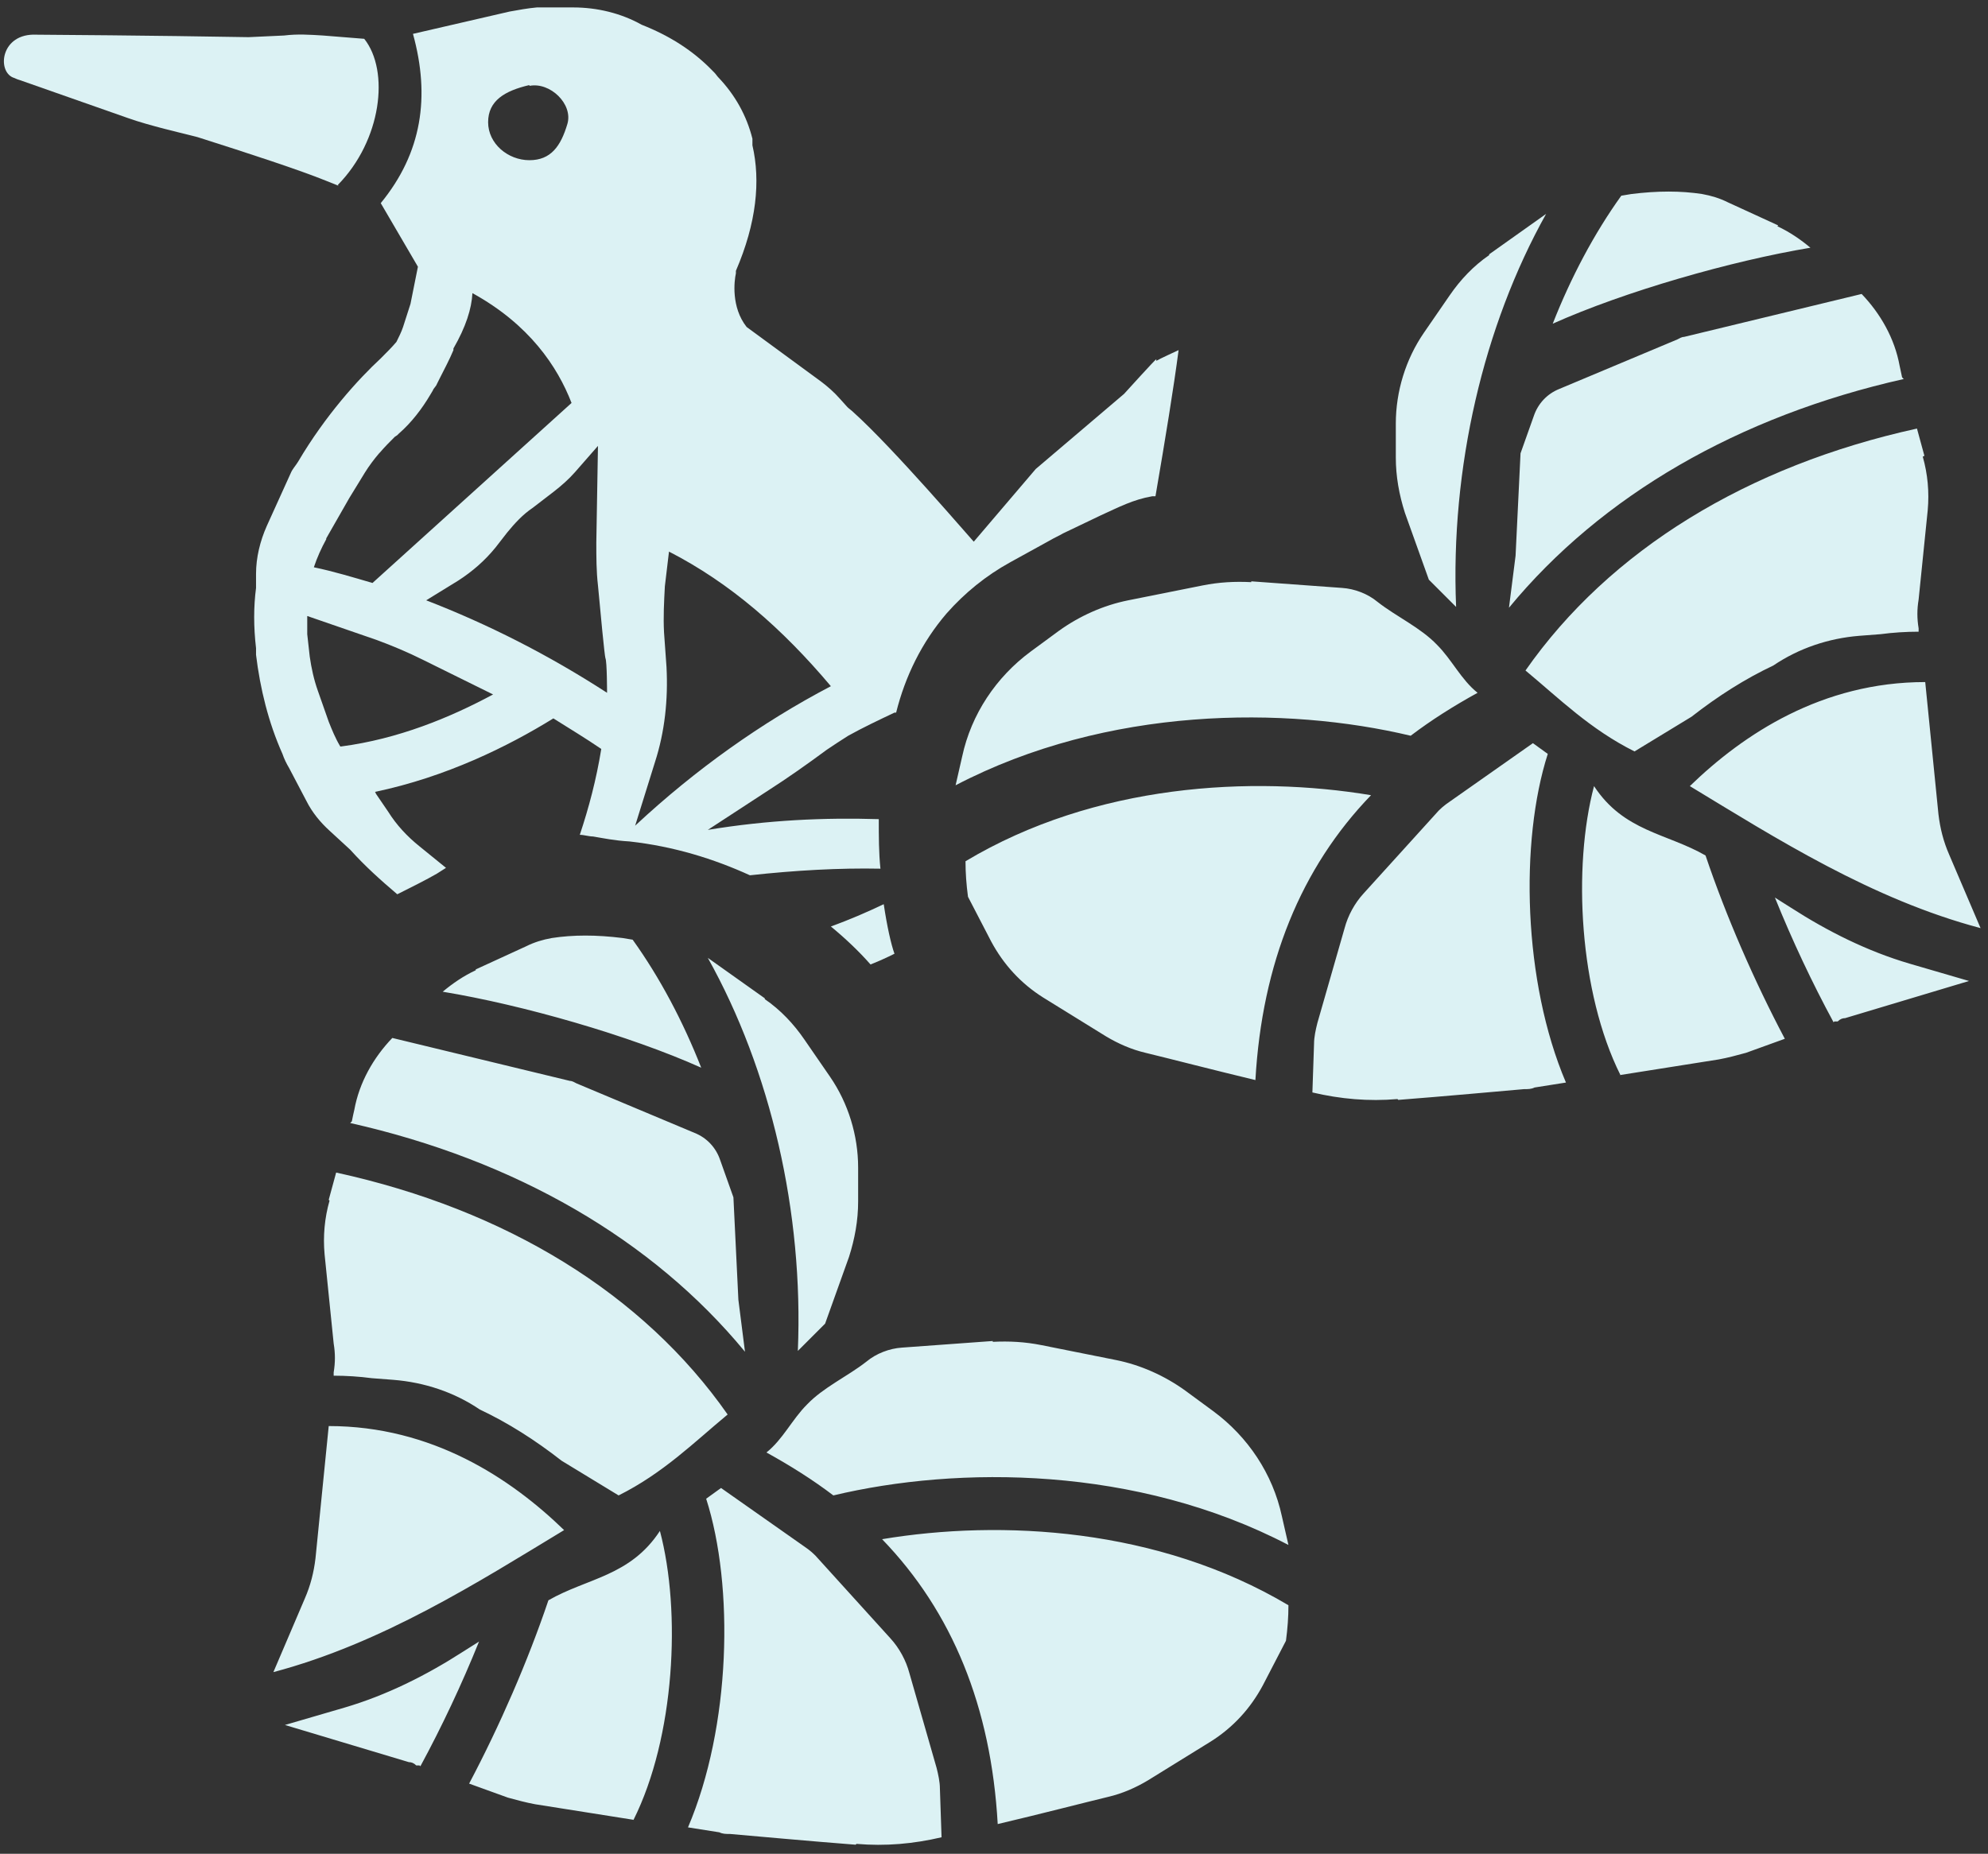 <svg xmlns="http://www.w3.org/2000/svg" width="240.7" height="224.5"><rect width="100%" height="100%" fill="#333333" stroke="none"/><defs><style>.st0{fill:#dcf2f4}</style></defs><g style="isolation:isolate"><g id="_レイヤー_1" data-name="レイヤー_1" style="mix-blend-mode:multiply"><path d="M120.2 162.5c2-.1 3.9 0 5.9.4l9 1.8c3 .6 5.9 1.9 8.4 3.7l3.4 2.5c4.2 3.1 7.2 7.6 8.3 12.7l.8 3.5c-18.4-9.6-40-9.6-55.1-6-2.5-1.9-5.2-3.6-8.1-5.2 2-1.6 3.1-4 4.9-5.8 2-2.1 4.9-3.4 7.2-5.2 1.2-1 2.8-1.6 4.3-1.7l11-.8ZM92.6 121c1.9 1.3 3.5 3 4.8 4.9l3.1 4.5c2.2 3.2 3.4 7.1 3.4 11v4.1c0 2.3-.4 4.5-1.1 6.7l-2.9 8.1-3.3 3.3c.7-16.8-3.3-34-10.9-47.6l6.9 4.9Zm-35-3.6 6.1-2.8c1-.5 2-.8 3.1-1 2.6-.4 5.4-.4 8.6 0l1.2.2c3.3 4.6 6.1 9.9 8.3 15.5-8.7-3.9-21.6-7.6-31.3-9.2 1.2-1 2.5-1.9 4-2.6Zm-15 18.4c.1-.5.2-1 .3-1.4.6-3.3 2.3-6.3 4.6-8.7l21.5 5.2c.3 0 .6.2.8.3l14.3 6c1.5.6 2.6 1.8 3.1 3.3l1.6 4.5.6 12.4.8 6.3C79 150.1 62.4 140.5 42.4 136Zm-2.8 9.5.9-3.3c20.6 4.5 37.2 14.7 47.4 29.3-4.1 3.4-7.8 7.1-13.2 9.8-1-.6-4.1-2.5-6.9-4.2-3.2-2.5-6.5-4.6-9.9-6.2-3.1-2.1-6.7-3.3-10.5-3.6l-2.6-.2c-1.5-.2-3.1-.3-4.6-.3v-.4c.2-1.2.2-2.3 0-3.5l-1.1-10.8c-.2-2.2 0-4.4.6-6.5Zm-2.9 48.3c.7-1.6 1.1-3.2 1.3-4.9l1.2-12 .4-4c12.5 0 22 6.3 28.5 12.6-10.4 6.3-22 13.7-35.2 17.2l3.8-8.9Zm13.9 20.2h-.4c-.3-.3-.6-.4-.9-.4l-15-4.5 7.2-2.1c5.1-1.5 9.9-3.9 14.4-6.8.6-.4 1.3-.8 1.9-1.2-2.1 5.2-4.5 10.3-7.1 15.1Zm26 6.6-12-1.9c-1.1-.2-2.2-.5-3.3-.8l-4.7-1.7c3.7-7 7.1-14.8 9.6-22.2 4.7-2.7 9.9-2.9 13.5-8.4 2.6 9.8 1.8 25-3.2 35Zm26.8 3c-5.2-.4-12.9-1.1-15.2-1.3-.5 0-.9 0-1.3-.2l-3.8-.6c5.2-12.2 5.6-29.2 2.2-39.8l1.8-1.3 10.1 7.1c.6.4 1.2.9 1.7 1.5l8.7 9.6c1.1 1.2 1.9 2.7 2.3 4.2l3.3 11.5c.2.8.4 1.7.4 2.5l.2 5.9c-3.4.8-6.8 1.1-10.3.8Zm52.1-24.7-2.8 5.4c-1.5 2.8-3.6 5.1-6.3 6.8l-7.6 4.7c-1.5.9-3.1 1.6-4.8 2-2.9.7-8.3 2.1-13.4 3.3-.8-14.2-5.5-25.7-14-34.5 14.4-2.4 33.4-1.4 49.2 8 0 1.4-.1 2.8-.3 4.3ZM151.5 70.5c-2-.1-3.9 0-5.9.4l-9 1.8c-3 .6-5.9 1.9-8.4 3.7l-3.4 2.5c-4.2 3.1-7.2 7.6-8.3 12.7l-.8 3.5c18.4-9.6 40-9.6 55.1-6 2.5-1.9 5.2-3.6 8.1-5.2-2-1.6-3.1-4-4.9-5.8-2-2.1-4.9-3.4-7.2-5.2-1.2-1-2.8-1.6-4.3-1.7l-11-.8Zm28.8-39.6c-1.9 1.3-3.5 3-4.8 4.9l-3.1 4.5c-2.2 3.2-3.4 7.1-3.4 11v4.1c0 2.3.4 4.5 1.1 6.7l2.9 8.1 3.3 3.3c-.7-16.8 3.3-34 10.9-47.6l-6.9 4.9Zm35-3.6-6.1-2.8c-1-.5-2-.8-3.1-1-2.6-.4-5.4-.4-8.6 0l-1.2.2c-3.3 4.6-6.1 9.9-8.3 15.5 8.7-3.9 21.6-7.6 31.2-9.2-1.2-1-2.5-1.9-4-2.6Zm15 18.4c-.1-.5-.2-.9-.3-1.4-.6-3.3-2.3-6.3-4.6-8.7l-21.5 5.2c-.3 0-.6.2-.8.3l-14.3 6c-1.5.6-2.6 1.8-3.1 3.3l-1.6 4.5-.6 12.4-.8 6.3c11.2-13.6 27.8-23.2 47.8-27.7Zm2.7 9.5-.9-3.3c-20.5 4.5-37.2 14.7-47.4 29.3 4.1 3.4 7.8 7.1 13.2 9.8 1-.6 4.1-2.5 6.9-4.2 3.2-2.5 6.5-4.6 9.9-6.2 3.1-2.1 6.7-3.3 10.4-3.6l2.6-.2c1.5-.2 3.1-.3 4.6-.3v-.4c-.2-1.2-.2-2.3 0-3.5l1.1-10.8c.2-2.2 0-4.4-.6-6.5Zm3 48.3c-.7-1.6-1.1-3.2-1.3-4.9l-1.2-12-.4-4c-12.5 0-22 6.3-28.5 12.6 10.4 6.3 22 13.7 35.2 17.2l-3.8-8.9Zm-13.9 20.2h.4c.3-.3.6-.4.9-.4l15-4.5-7.2-2.1c-5.1-1.5-9.9-3.9-14.4-6.8-.6-.4-1.3-.8-1.9-1.2 2.1 5.2 4.5 10.3 7.1 15.1Zm-26 6.5 12-1.9c1.1-.2 2.2-.5 3.3-.8l4.7-1.7c-3.7-7-7.1-14.8-9.6-22.2-4.7-2.7-9.9-2.9-13.5-8.4-2.6 9.8-1.8 25 3.2 35Zm-26.8 3c5.2-.4 12.9-1.1 15.2-1.3.5 0 .9 0 1.3-.2l3.8-.6c-5.2-12.2-5.6-29.2-2.2-39.8l-1.8-1.3-10.1 7.1c-.6.4-1.2.9-1.7 1.5l-8.7 9.6c-1.1 1.2-1.9 2.7-2.3 4.2l-3.3 11.5c-.2.8-.4 1.7-.4 2.5l-.2 5.9c3.4.8 6.8 1.1 10.3.8Zm-52.1-24.6 2.8 5.4c1.5 2.8 3.6 5.1 6.3 6.8l7.6 4.7c1.5.9 3.1 1.6 4.8 2 2.9.7 8.3 2.1 13.3 3.3.8-14.1 5.5-25.7 14-34.5-14.4-2.4-33.4-1.4-49.1 8 0 1.4.1 2.8.3 4.3ZM40.9 22.4c5.3-5.4 6.3-13.8 3.2-17.7l-5-.4c-1.6-.1-3.1-.2-4.7 0l-4.3.2c-11.3-.2-24.8-.3-25.7-.3C.1 4-.4 8.6 1.6 9.4c.1 0 .4.2.8.3l13.1 4.6c1.4.5 2.9.9 4.4 1.3l4 1c6.3 2 12.4 4 15.6 5.3l1.5.6Z" class="st0"/><path d="M140 43.5c-.1 0-3.9 4.2-3.9 4.2l-10.7 9.1-7.5 8.8c-.4-.4-9.7-11.3-14.6-15.7-.2-.2-.5-.4-.7-.6l-.9-1c-.7-.8-1.5-1.5-2.3-2.1l-9-6.6c-1.9-2.4-1.5-5.6-1.3-6.5v-.3c2.5-5.8 3-10.9 2-15.2v-.8C90.4 14 89 11.5 87 9.4c-.2-.2-.3-.4-.5-.6l-.2-.2C83.9 6.1 81 4.3 77.7 3 75.2 1.6 72.3.9 69.4.9H65c-1.1.1-2.2.3-3.3.5L50 4.1c2.1 7.6 1.1 14.4-3.9 20.5l4.5 7.7-.9 4.5-.9 2.8c-.2.6-.5 1.2-.8 1.8-.5.6-1.2 1.3-1.9 2-2.7 2.5-6.7 6.9-10 12.5-.3.5-.7.9-.9 1.4l-2.9 6.4c-.8 1.8-1.3 3.8-1.3 5.8v1.7c-.3 2.3-.3 4.7 0 7.3v.8c.5 4.1 1.5 8.2 3.2 12 .2.6.5 1.2.8 1.7l2.1 4c.7 1.4 1.7 2.6 2.8 3.6l2.5 2.3c1.8 2 3.7 3.7 5.7 5.4 1.6-.8 3.6-1.8 4.8-2.5l1.1-.7-3.2-2.6c-1.5-1.2-2.8-2.6-3.8-4.2l-1.5-2.2s0-.1-.1-.2C54 94.1 61.5 90.4 67 87c1.9 1.2 3.9 2.4 5.8 3.7-.6 3.7-1.5 7.1-2.6 10.4.5 0 1.1.2 1.6.2 1.2.2 2.6.5 4.4.6 5.4.6 10.2 2.1 14.6 4.1 5.5-.6 10.8-.9 15.8-.8-.2-1.9-.2-3.9-.2-6-6.6-.2-13.4.1-20.7 1.3l7.2-4.7c2.5-1.6 4.9-3.3 7.2-5l1.2-.8c.5-.3.9-.6 1.4-.9 1.8-1 3.7-1.9 5.6-2.8h.2c1.1-4.4 3.1-8.5 6.1-12 2.2-2.5 4.8-4.6 7.7-6.2l4.9-2.7c.5-.3 1-.5 1.5-.8l4.6-2.2c2.2-1 3.9-1.9 6.2-2.3h.4c1.2-7 2.2-13.1 2.8-17.7 0 0-2.4 1.1-2.7 1.3ZM64.1 10.4c2.5-.5 5.3 2.2 4.6 4.6-.8 2.7-2 4.4-4.6 4.4s-5-2-5-4.6 2-3.8 5-4.5ZM39.5 65.2l2.8-4.9 1.9-3.1c.5-.8 1.1-1.6 1.7-2.3l.1-.1c.6-.7 1.2-1.3 1.8-1.9l.3-.2.2-.2c1.5-1.3 2.8-3 3.8-4.7.1-.2.2-.3.3-.5.1-.3.4-.5.5-.8l.3-.6c.6-1.2 1.2-2.3 1.7-3.5v-.2c1.5-2.6 2.2-4.8 2.3-6.7 6.9 3.8 10.3 8.9 12 13.3L45.1 70.6c-2.4-.7-4.7-1.4-7.1-1.9.4-1.2.9-2.3 1.5-3.4Zm1.7 25.2c-.6-1-1-2-1.4-3l-1.3-3.7c-.5-1.4-.8-2.8-1-4.2l-.3-2.7v-2.2l8.4 2.9c1.9.7 3.8 1.5 5.6 2.4l8.5 4.2c-5.2 2.8-11.5 5.4-18.4 6.3Zm10.4-17.7 3.9-2.4c1.7-1.1 3.2-2.4 4.5-4l1.4-1.8c.9-1.1 1.9-2.2 3.1-3l2.6-2c.9-.7 1.8-1.5 2.5-2.3l2.8-3.2-.2 11.7c0 1.7 0 3.5.2 5.2.3 3.3.8 8.5.9 8.8.2.4.2 4.2.2 4.2-7.1-4.6-14.4-8.3-21.9-11.2ZM76.9 100l2.4-7.7c1.2-3.7 1.6-7.6 1.4-11.5l-.3-4.2c-.1-1.9 0-3.7.1-5.6l.5-4.2c7.4 3.8 13.7 9.3 19.6 16.3-8.4 4.4-16.4 10.1-23.6 16.8ZM105.4 116.8c1-.4 1.9-.8 2.9-1.3-.4-1.1-.9-3.3-1.3-6-2.1 1-4.2 1.9-6.4 2.7 1.7 1.4 3.4 3 4.8 4.6Z" class="st0"/></g></g></svg>